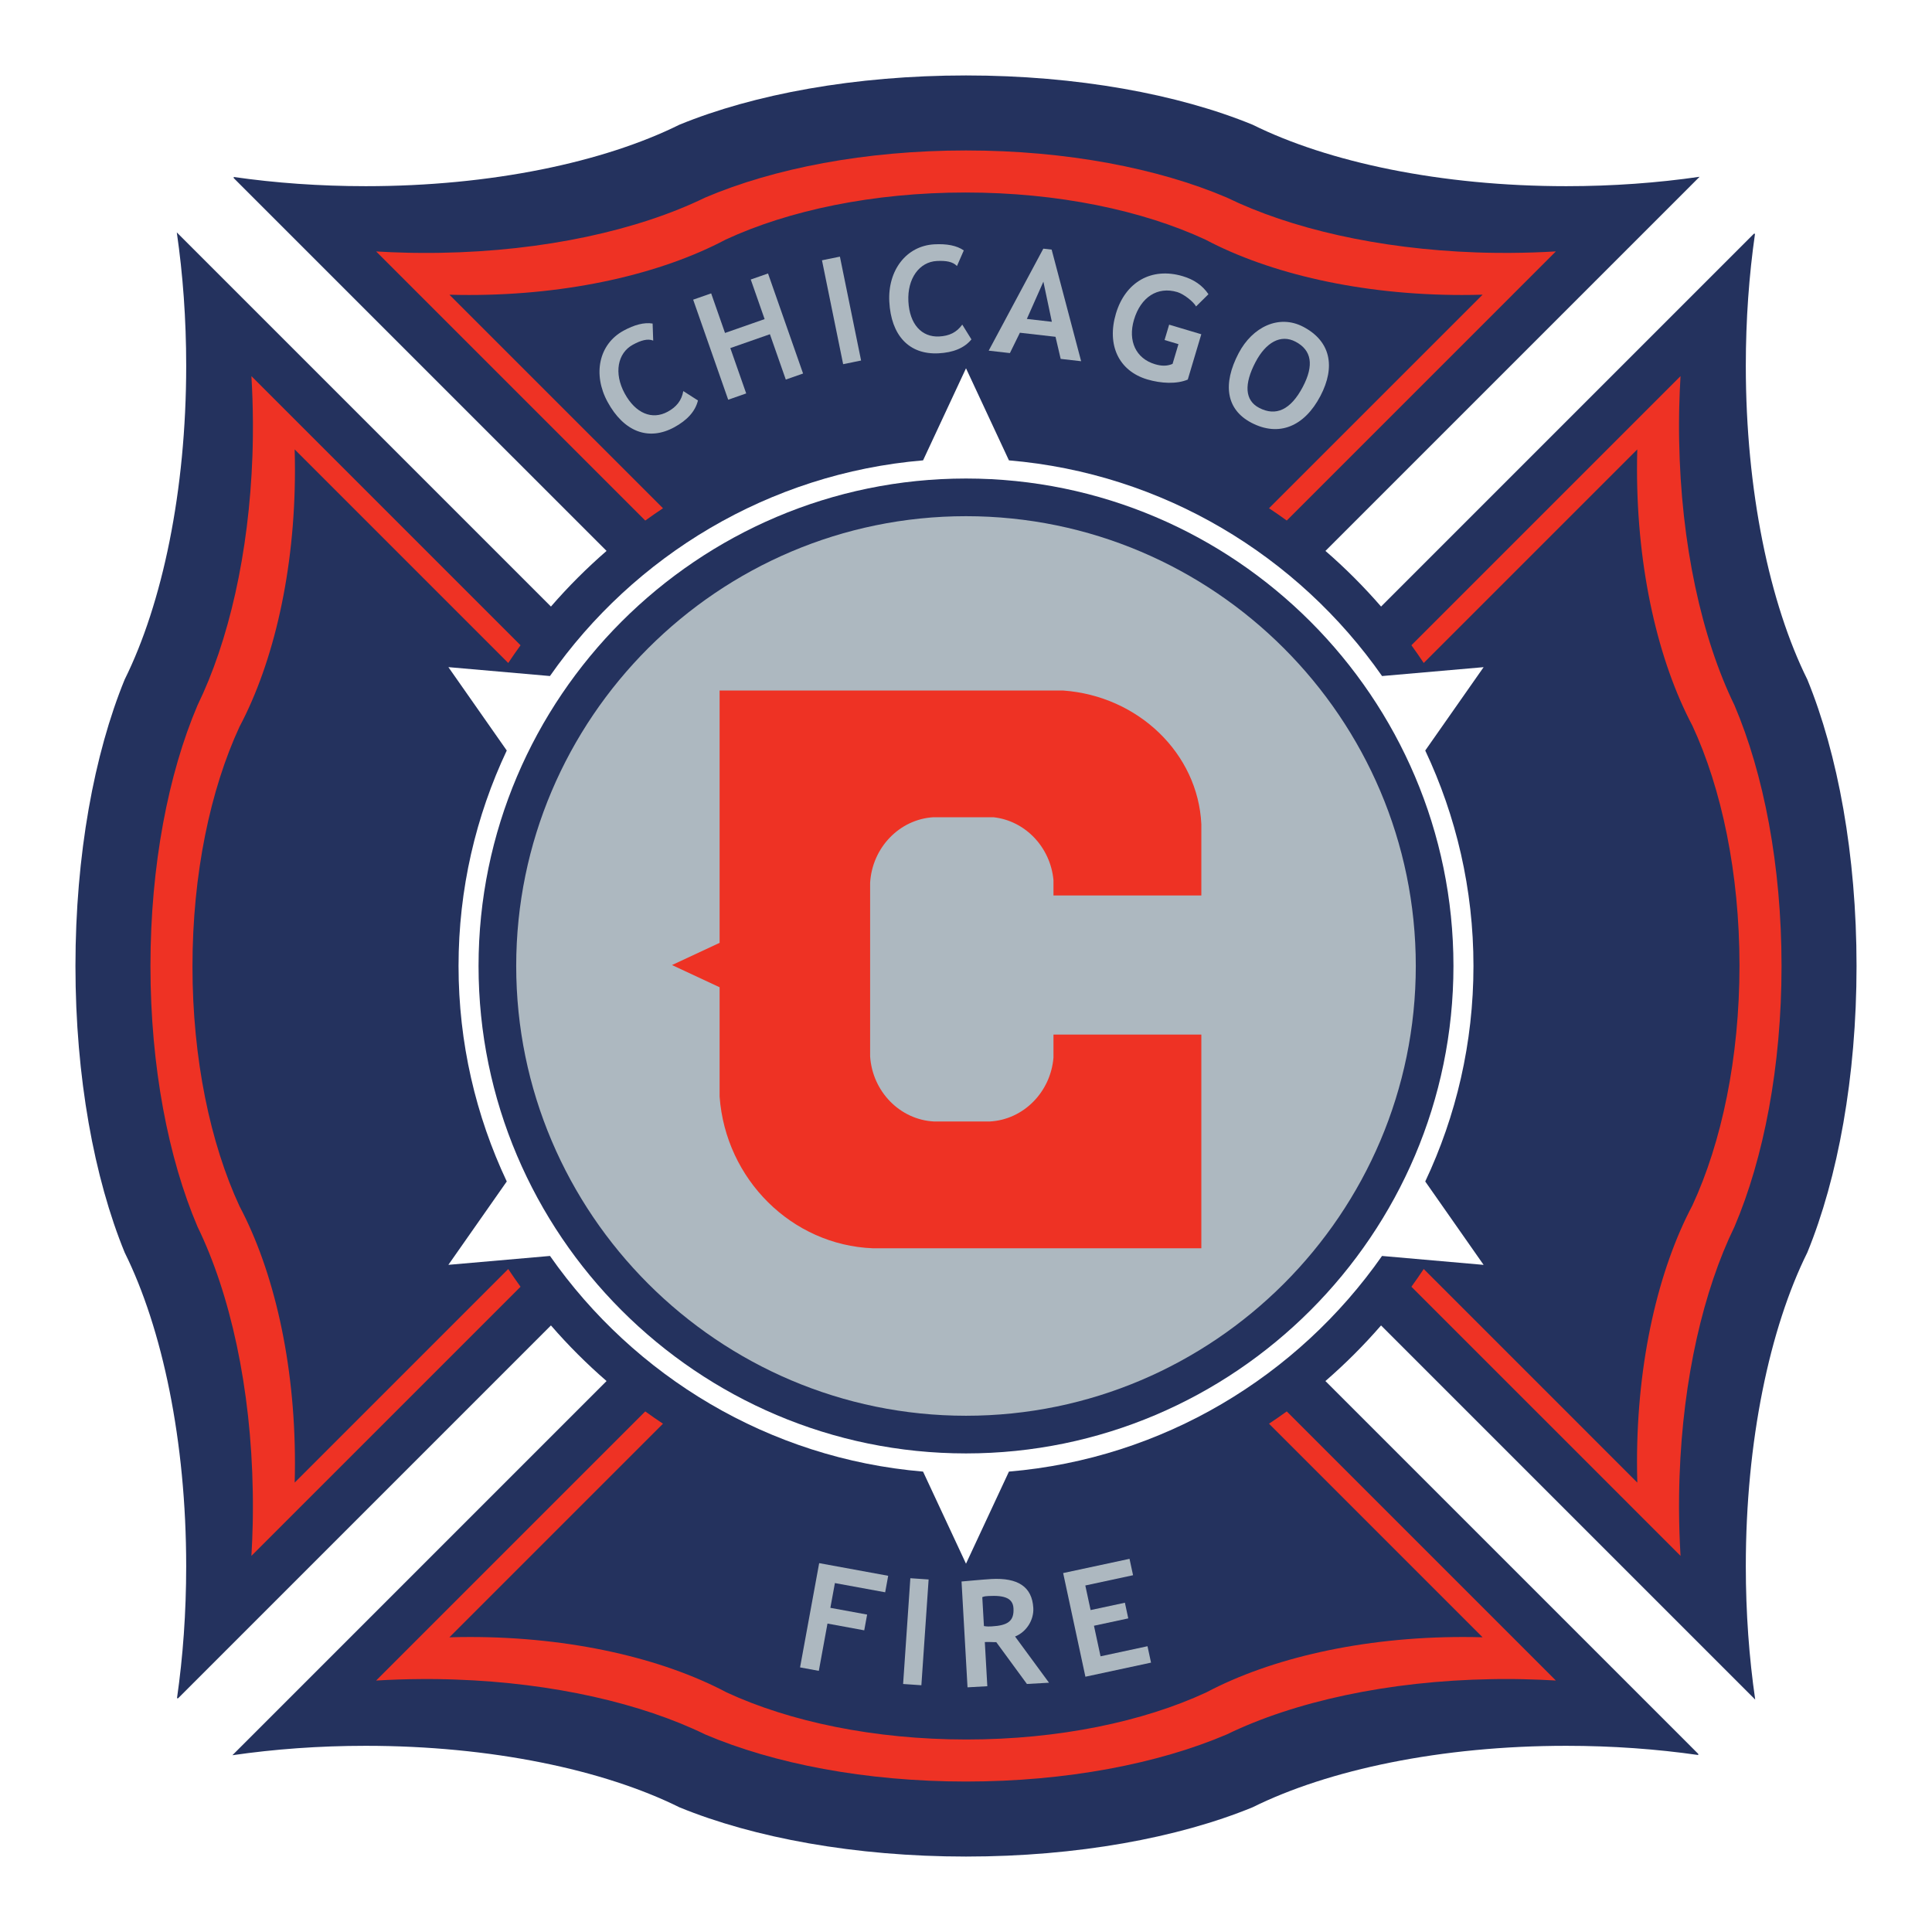 <?xml version="1.0" encoding="utf-8"?>
<!-- Generator: Adobe Illustrator 13.0.0, SVG Export Plug-In . SVG Version: 6.00 Build 14948)  -->
<!DOCTYPE svg PUBLIC "-//W3C//DTD SVG 1.0//EN" "http://www.w3.org/TR/2001/REC-SVG-20010904/DTD/svg10.dtd">
<svg version="1.0" id="Layer_1" xmlns="http://www.w3.org/2000/svg" xmlns:xlink="http://www.w3.org/1999/xlink" x="0px" y="0px"
	 width="192.756px" height="192.756px" viewBox="0 0 192.756 192.756" enable-background="new 0 0 192.756 192.756"
	 xml:space="preserve">
<g>
	<polygon fill-rule="evenodd" clip-rule="evenodd" fill="#FFFFFF" points="0,0 192.756,0 192.756,192.756 0,192.756 0,0 	"/>
	<path fill-rule="evenodd" clip-rule="evenodd" fill="#24325E" d="M132.24,54.965c1.979,1.716,3.833,3.572,5.55,5.551l37.196-37.196
		h0.112c-0.595,4.137-0.918,8.566-0.918,13.167c0,12.506,2.385,23.738,6.136,31.304c3.039,7.417,4.912,17.501,4.912,28.587
		c0,11.081-1.872,21.165-4.909,28.581c-3.753,7.564-6.139,18.801-6.139,31.309c0,4.65,0.33,9.125,0.938,13.301l-37.33-37.33
		c-1.717,1.979-3.572,3.832-5.551,5.549l37.199,37.199v0.111c-4.139-0.594-8.566-0.918-13.168-0.918
		c-12.506,0-23.738,2.385-31.304,6.137c-7.417,3.039-17.501,4.912-28.587,4.912c-11.082,0-21.165-1.873-28.582-4.91
		c-7.564-3.752-18.8-6.139-31.309-6.139c-4.65,0-9.125,0.332-13.3,0.939l37.331-37.332c-1.979-1.717-3.834-3.57-5.55-5.549
		L17.77,169.436h-0.112c0.595-4.137,0.918-8.566,0.918-13.168c0-12.506-2.385-23.736-6.136-31.303
		c-3.039-7.418-4.912-17.502-4.912-28.587c0-11.082,1.873-21.165,4.91-28.582c3.752-7.565,6.139-18.801,6.139-31.309
		c0-4.65-0.331-9.125-0.938-13.3l37.329,37.329c1.716-1.979,3.571-3.835,5.549-5.551L23.32,17.77v-0.112
		c4.138,0.594,8.566,0.917,13.168,0.917c12.505,0,23.738-2.385,31.303-6.135c7.417-3.04,17.501-4.913,28.587-4.913
		c11.082,0,21.165,1.873,28.582,4.91c7.564,3.752,18.801,6.138,31.309,6.138c4.65,0,9.124-0.331,13.3-0.938L132.24,54.965
		L132.24,54.965z"/>
	<path fill-rule="evenodd" clip-rule="evenodd" fill="#FFFFFF" d="M100.662,45.931c15.375,1.299,28.831,9.518,37.227,21.518
		l10.133-0.886l-5.825,8.317c3.082,6.53,4.811,13.818,4.811,21.496c0,7.68-1.729,14.969-4.811,21.5l5.824,8.32l-10.136-0.889
		c-8.395,11.998-21.85,20.213-37.222,21.514l-4.285,9.189l-4.285-9.188c-15.372-1.299-28.824-9.518-37.219-21.516l-10.14,0.887
		l5.826-8.318c-3.083-6.531-4.811-13.82-4.811-21.5c0-7.678,1.729-14.965,4.811-21.496l-5.824-8.318l10.132,0.887
		c8.394-12,21.852-20.219,37.227-21.518l4.284-9.185L100.662,45.931L100.662,45.931z"/>
	<path fill-rule="evenodd" clip-rule="evenodd" fill="#24325E" d="M96.378,47.742c26.786,0,48.633,21.848,48.633,48.633
		c0,26.787-21.847,48.633-48.633,48.633c-26.786,0-48.633-21.846-48.633-48.633C47.745,69.59,69.592,47.742,96.378,47.742
		L96.378,47.742z"/>
	<path fill-rule="evenodd" clip-rule="evenodd" fill="#ADB8C0" d="M96.378,51.5c24.717,0,44.876,20.159,44.876,44.875
		s-20.159,44.875-44.876,44.875s-44.876-20.158-44.876-44.875S71.661,51.5,96.378,51.5L96.378,51.5z"/>
	<path fill-rule="evenodd" clip-rule="evenodd" fill="#EE3224" d="M71.795,68.895h34.294c7.472,0.543,13.431,6.27,13.769,13.328
		v7.118h-14.753v-1.539c-0.31-3.291-2.83-5.924-5.989-6.266h-5.997c-3.382,0.209-6.104,3.036-6.307,6.55v17.304
		c0.229,3.508,2.97,6.32,6.36,6.5h5.591c3.344-0.182,6.054-2.924,6.342-6.369v-2.303h14.753v21.324H87.096
		c-8.11-0.314-14.703-6.891-15.301-15.133V98.498l-4.75-2.215l4.75-2.214V68.895L71.795,68.895z"/>
	<path fill-rule="evenodd" clip-rule="evenodd" fill="#ADB8C0" d="M96.157,24.984l-0.681,1.56c-0.404-0.437-1.095-0.553-2.006-0.505
		c-1.749,0.09-2.958,1.752-2.84,4.032c0.117,2.28,1.328,3.589,3.076,3.499c0.988-0.051,1.731-0.394,2.3-1.184l0.914,1.476
		c-0.716,0.875-1.836,1.314-3.281,1.388c-2.962,0.153-4.741-1.812-4.913-5.156c-0.161-3.116,1.692-5.573,4.504-5.719
		C94.446,24.311,95.446,24.488,96.157,24.984L96.157,24.984z"/>
	<path fill-rule="evenodd" clip-rule="evenodd" fill="#ADB8C0" d="M107.865,36.039l-2.041-0.233l-0.515-2.203l-3.554-0.406
		l-0.997,2.031l-2.117-0.242l5.451-10.177l0.831,0.095L107.865,36.039L107.865,36.039z M104.944,32.105l-0.845-4.002l-1.65,3.717
		L104.944,32.105L104.944,32.105z"/>
	<path fill-rule="evenodd" clip-rule="evenodd" fill="#ADB8C0" d="M120.568,29.354l-1.236,1.219
		c-0.257-0.473-1.219-1.237-1.875-1.433c-1.97-0.588-3.644,0.5-4.319,2.761c-0.63,2.115,0.196,3.87,2.092,4.435
		c0.656,0.197,1.21,0.203,1.757-0.031l0.587-1.969l-1.386-0.413l0.458-1.531l3.208,0.957l-1.35,4.521
		c-1.093,0.467-2.66,0.397-4.045-0.016c-2.843-0.848-4.057-3.435-3.122-6.57c0.936-3.135,3.536-4.662,6.672-3.726
		C119.103,27.885,119.963,28.459,120.568,29.354L120.568,29.354z"/>
	<path fill-rule="evenodd" clip-rule="evenodd" fill="#ADB8C0" d="M123.581,35.234c1.382-2.626,4.029-3.9,6.453-2.625
		c2.694,1.417,3.255,3.947,1.697,6.91c-1.593,3.031-4.135,4.102-6.895,2.651C122.344,40.859,121.953,38.333,123.581,35.234
		L123.581,35.234z M125.266,36.12c-1.169,2.222-1.065,3.824,0.35,4.567c1.684,0.886,3.161,0.201,4.365-2.088
		c1.133-2.156,0.892-3.659-0.725-4.508C127.773,33.311,126.293,34.167,125.266,36.12L125.266,36.12z"/>
	<path fill-rule="evenodd" clip-rule="evenodd" fill="#ADB8C0" d="M65.112,32.28l0.059,1.7c-0.553-0.22-1.227-0.026-2.028,0.411
		c-1.538,0.836-1.91,2.858-0.819,4.863c1.091,2.006,2.748,2.663,4.286,1.826c0.869-0.472,1.392-1.104,1.562-2.062l1.463,0.937
		c-0.269,1.1-1.09,1.979-2.359,2.67c-2.607,1.418-5.059,0.413-6.66-2.528c-1.491-2.74-0.88-5.758,1.593-7.104
		C63.278,32.411,64.256,32.139,65.112,32.28L65.112,32.28z"/>
	<polygon fill-rule="evenodd" clip-rule="evenodd" fill="#ADB8C0" points="80.122,37.266 78.398,37.869 76.814,33.345 
		72.864,34.728 74.448,39.252 72.652,39.881 69.157,29.898 70.953,29.27 72.335,33.219 76.286,31.837 74.903,27.887 76.626,27.284 
		80.122,37.266 	"/>
	<polygon fill-rule="evenodd" clip-rule="evenodd" fill="#ADB8C0" points="85.911,35.969 84.121,36.334 82.009,25.97 83.798,25.605 
		85.911,35.969 	"/>
	<polygon fill-rule="evenodd" clip-rule="evenodd" fill="#ADB8C0" points="88.314,158.863 83.299,157.943 82.846,160.414 
		86.513,161.086 86.225,162.658 82.558,161.984 81.694,166.701 79.822,166.357 81.729,155.955 88.615,157.217 88.314,158.863 	"/>
	<polygon fill-rule="evenodd" clip-rule="evenodd" fill="#ADB8C0" points="91.926,168.137 90.104,168.012 90.826,157.459 
		92.649,157.584 91.926,168.137 	"/>
	<path fill-rule="evenodd" clip-rule="evenodd" fill="#ADB8C0" d="M104.66,167.885l-2.204,0.125l-3.056-4.172
		c-0.228,0.014-0.688-0.037-1.144-0.01l0.249,4.406l-1.975,0.111l-0.597-10.559c0.228-0.014,2.047-0.193,2.958-0.246
		c2.659-0.148,4.082,0.76,4.202,2.887c0.069,1.217-0.702,2.404-1.819,2.848L104.66,167.885L104.66,167.885z M98.003,159.346
		l0.164,2.887c0.308,0.059,0.611,0.041,0.763,0.033c1.596-0.09,2.258-0.51,2.185-1.801c-0.055-0.986-0.837-1.324-2.508-1.23
		C98.378,159.248,98.227,159.256,98.003,159.346L98.003,159.346z"/>
	<polygon fill-rule="evenodd" clip-rule="evenodd" fill="#ADB8C0" points="113.045,157.16 108.282,158.184 108.81,160.637 
		112.232,159.904 112.567,161.467 109.145,162.201 109.801,165.25 114.487,164.244 114.838,165.881 108.291,167.287 
		106.071,156.945 112.692,155.525 113.045,157.16 	"/>
	<path fill-rule="evenodd" clip-rule="evenodd" fill="#EE3224" d="M70.359,19.71c6.829-2.913,15.982-4.699,26.019-4.699
		c10.033,0,19.185,1.785,26.013,4.695c6.347,3.093,15.117,5.134,24.9,5.478c0.025,0.001,0.053,0.002,0.077,0.002
		c0.015,0,0.031,0.001,0.046,0.001c0.038,0.001,0.076,0.003,0.114,0.004c0.001,0,0.003,0,0.005,0
		c0.152,0.005,0.306,0.01,0.459,0.014c0.016,0,0.031,0.001,0.047,0.001c0.078,0.002,0.157,0.003,0.237,0.006c0.016,0,0.033,0,0.05,0
		c0.01,0,0.021,0,0.03,0.001c0.068,0.001,0.138,0.003,0.206,0.005c0.077,0,0.155,0.002,0.232,0.003
		c0.126,0.002,0.253,0.005,0.381,0.006c0.018,0,0.034,0,0.052,0c0.025,0,0.051,0,0.076,0.001c0.003,0,0.005,0,0.007,0
		c0.277,0.003,0.556,0.004,0.833,0.004c0.028,0,0.057,0.001,0.085,0.001c0.046,0,0.089-0.001,0.133-0.001c0.032,0,0.063,0,0.095,0
		c0.013,0,0.025,0,0.038,0c0.018,0,0.035,0,0.052,0c0.005,0,0.011,0,0.016,0c0.013,0,0.024,0,0.037,0c0.01,0,0.019,0,0.028,0
		c0.009,0,0.017,0,0.024,0c0.015,0,0.029,0,0.043,0c0.004,0,0.006,0,0.011,0c1.531-0.009,3.04-0.059,4.524-0.149l-4.15,4.151
		l-1.786,1.786l-20.914,20.915c-0.581-0.421-1.171-0.83-1.77-1.227L147.92,29.4c-0.682,0.021-1.37,0.031-2.061,0.031
		c-10.079,0-19.188-2.13-25.604-5.53c-6.281-2.91-14.696-4.695-23.924-4.695c-9.231,0-17.65,1.786-23.931,4.698
		c-6.416,3.398-15.522,5.527-25.597,5.527c-0.66,0-1.314-0.009-1.964-0.027L66.146,50.71c-0.598,0.398-1.188,0.806-1.769,1.227
		L42.804,30.364l-1.119-1.119l-4.158-4.158c1.029,0.062,2.072,0.105,3.124,0.128c0.013,0,0.024,0,0.037,0.001
		c0.035,0.001,0.071,0.002,0.106,0.002c0.064,0.002,0.127,0.002,0.191,0.003c0.019,0.001,0.038,0.001,0.056,0.002
		c0.134,0.002,0.267,0.004,0.402,0.006c0.011,0,0.023,0,0.035,0c0.043,0,0.085,0.001,0.127,0.001c0.018,0,0.036,0,0.053,0
		c0.172,0.002,0.342,0.004,0.513,0.004c0.045,0,0.091,0,0.136,0c0.022,0.001,0.044,0,0.066,0c0.052,0,0.102,0.001,0.153,0.001
		c0.028,0,0.057-0.001,0.085-0.001c0.14,0,0.281,0,0.42,0c0.021-0.001,0.042-0.001,0.063-0.001c0.107-0.001,0.215-0.001,0.323-0.003
		c0.089-0.001,0.178-0.001,0.268-0.003c0.001,0,0.002,0,0.004,0c0.055,0,0.111-0.002,0.167-0.002c0.021,0,0.041,0,0.062-0.001
		C54.321,25.052,63.68,22.963,70.359,19.71L70.359,19.71z"/>
	<path fill-rule="evenodd" clip-rule="evenodd" fill="#EE3224" d="M19.71,122.396c-2.913-6.828-4.699-15.98-4.699-26.019
		c0-10.034,1.785-19.184,4.695-26.012c3.093-6.348,5.134-15.118,5.479-24.901c0,0,0,0,0-0.001c0-0.025,0.001-0.051,0.002-0.075
		c0-0.017,0.001-0.032,0.001-0.047c0.002-0.037,0.002-0.076,0.004-0.113c0-0.001,0-0.003,0-0.005
		c0.004-0.152,0.009-0.305,0.013-0.459c0-0.015,0.001-0.031,0.002-0.047c0.002-0.078,0.004-0.157,0.005-0.237
		c0-0.016,0-0.034,0-0.05c0.001-0.01,0.001-0.021,0.001-0.03c0.001-0.069,0.003-0.138,0.004-0.206
		c0.002-0.078,0.003-0.155,0.005-0.232c0.002-0.127,0.004-0.253,0.005-0.381c0-0.017,0-0.034,0-0.051c0-0.026,0-0.051,0.001-0.077
		c0-0.002,0-0.004,0-0.006c0.003-0.277,0.004-0.555,0.004-0.833c0-0.029,0.001-0.058,0.001-0.086c0-0.045-0.001-0.089-0.001-0.133
		c0-0.031,0-0.062,0-0.094c0-0.012,0-0.026,0-0.039c0-0.017,0-0.034,0-0.051c0-0.005,0-0.011,0-0.016c0-0.012,0-0.024,0-0.037
		c0-0.011,0-0.02,0-0.029c0-0.008,0-0.016,0-0.024c0-0.014,0-0.028,0-0.043c0-0.003,0-0.006,0-0.011
		c-0.009-1.531-0.059-3.041-0.149-4.525l4.151,4.151l1.786,1.786l20.915,20.915c-0.42,0.581-0.83,1.17-1.228,1.769l-21.309-21.31
		c0.02,0.682,0.03,1.369,0.03,2.061c0,10.079-2.13,19.188-5.53,25.604c-2.91,6.281-4.695,14.696-4.695,23.924
		c0,9.23,1.786,17.65,4.698,23.929c3.398,6.416,5.526,15.523,5.526,25.598c0,0.66-0.009,1.314-0.027,1.965l21.306-21.307
		c0.399,0.598,0.806,1.188,1.228,1.77l-21.574,21.572l-1.119,1.119l-4.158,4.158c0.062-1.029,0.106-2.072,0.129-3.125
		c0-0.012,0-0.023,0-0.035c0.001-0.035,0.002-0.072,0.003-0.107c0-0.064,0.002-0.127,0.003-0.189c0-0.02,0.001-0.039,0.001-0.057
		c0.003-0.135,0.004-0.27,0.006-0.402c0-0.012,0-0.023,0-0.035c0-0.043,0.001-0.084,0.001-0.127c0-0.018,0-0.035,0-0.053
		c0.002-0.172,0.004-0.344,0.004-0.514c0-0.045,0-0.09,0-0.137c0.001-0.021,0-0.045,0-0.066c0-0.051,0.001-0.102,0.001-0.152
		c0-0.027-0.001-0.057-0.001-0.086c0-0.141,0-0.281,0-0.42c-0.001-0.021-0.001-0.043-0.001-0.064
		c-0.001-0.105-0.001-0.215-0.003-0.322c-0.001-0.09-0.001-0.178-0.003-0.268c0-0.002,0-0.004,0-0.006
		c0-0.055-0.001-0.111-0.003-0.166c0-0.02,0-0.041,0-0.062C25.052,138.436,22.963,129.076,19.71,122.396L19.71,122.396z"/>
	<path fill-rule="evenodd" clip-rule="evenodd" fill="#EE3224" d="M122.396,173.045c-6.828,2.914-15.982,4.699-26.019,4.699
		c-10.033,0-19.184-1.785-26.012-4.695c-6.348-3.094-15.118-5.135-24.901-5.479c-0.026,0-0.052-0.002-0.077-0.002
		c-0.015,0-0.032-0.002-0.046-0.002c-0.038-0.002-0.076-0.002-0.114-0.004c-0.002,0-0.003,0-0.005,0
		c-0.152-0.004-0.305-0.01-0.458-0.014c-0.016,0-0.032,0-0.047-0.002c-0.079-0.002-0.158-0.004-0.236-0.006
		c-0.017,0-0.034,0-0.051,0c-0.01,0-0.021,0-0.03,0c-0.069-0.002-0.138-0.004-0.207-0.004c-0.077-0.002-0.155-0.004-0.232-0.006
		c-0.127-0.002-0.253-0.004-0.381-0.006c-0.017,0-0.034,0-0.051,0c-0.026,0-0.051,0-0.077-0.002c-0.002,0-0.004,0-0.007,0
		c-0.277-0.002-0.555-0.004-0.833-0.004c-0.029,0-0.058,0-0.085,0c-0.044,0-0.089,0-0.133,0c-0.032,0-0.063,0-0.094,0
		c-0.013,0-0.026,0-0.039,0c-0.018,0-0.035,0-0.052,0c-0.004,0-0.01,0-0.015,0c-0.013,0-0.025,0-0.037,0.002c-0.01,0-0.02,0-0.029,0
		c-0.008,0-0.016,0-0.024,0c-0.014,0-0.029,0-0.042,0c-0.003,0-0.007,0-0.012,0c-1.531,0.008-3.041,0.059-4.524,0.148l4.15-4.15
		l1.786-1.787l20.915-20.914c0.581,0.42,1.171,0.83,1.769,1.227l-21.31,21.311c0.682-0.02,1.37-0.031,2.061-0.031
		c10.079,0,19.188,2.131,25.604,5.531c6.281,2.91,14.696,4.695,23.924,4.695c9.231,0,17.65-1.787,23.93-4.699
		c6.416-3.398,15.522-5.527,25.598-5.527c0.659,0,1.314,0.01,1.964,0.027l-21.307-21.307c0.598-0.398,1.188-0.805,1.77-1.227
		l21.573,21.574l1.119,1.117l4.157,4.158c-1.028-0.061-2.071-0.105-3.124-0.127c-0.012-0.002-0.024-0.002-0.037-0.002
		c-0.034,0-0.071-0.002-0.106-0.002c-0.064,0-0.127-0.002-0.19-0.004c-0.019,0-0.038,0-0.057,0
		c-0.133-0.004-0.267-0.006-0.401-0.008c-0.012,0-0.023,0-0.035,0c-0.043,0-0.085-0.002-0.127-0.002c-0.018,0-0.035,0-0.054,0
		c-0.17-0.002-0.342-0.002-0.513-0.004c-0.045,0-0.091,0-0.137,0c-0.021,0-0.044,0-0.065,0c-0.052,0-0.102,0-0.153,0
		c-0.028,0-0.057,0-0.085,0c-0.141,0-0.281,0-0.421,0.002c-0.021,0-0.042,0-0.063,0c-0.106,0-0.215,0.002-0.323,0.002
		c-0.089,0.002-0.179,0.002-0.268,0.004c-0.002,0-0.003,0-0.004,0c-0.057,0-0.112,0.002-0.168,0.004c-0.021,0-0.041,0-0.062,0
		C138.436,167.703,129.076,169.793,122.396,173.045L122.396,173.045z"/>
	<path fill-rule="evenodd" clip-rule="evenodd" fill="#EE3224" d="M173.046,70.359c2.913,6.829,4.698,15.981,4.698,26.019
		c0,10.034-1.784,19.185-4.695,26.013c-3.093,6.346-5.135,15.117-5.479,24.9c0,0.025-0.001,0.053-0.002,0.076
		c0,0.016-0.001,0.031-0.001,0.047c-0.002,0.037-0.003,0.076-0.005,0.113c0,0.002,0.001,0.004,0,0.006
		c-0.004,0.152-0.009,0.305-0.013,0.459c0,0.016-0.002,0.031-0.002,0.047c-0.002,0.078-0.003,0.158-0.006,0.236
		c0,0.018-0.001,0.033-0.001,0.051c-0.001,0.01-0.001,0.02-0.001,0.031c-0.001,0.066-0.003,0.137-0.004,0.205
		c-0.002,0.076-0.003,0.154-0.005,0.232c-0.002,0.127-0.004,0.254-0.005,0.381c-0.001,0.018-0.001,0.035-0.001,0.051
		c0,0.027,0,0.051-0.001,0.078c0,0,0,0.004,0,0.006c-0.003,0.277-0.005,0.555-0.005,0.832c0,0.029,0,0.059,0,0.086
		c0,0.045,0,0.09,0,0.133c0,0.033,0,0.062,0,0.094c0,0.014,0,0.027,0,0.039c0,0.018,0,0.035,0,0.053c0,0.004,0,0.008,0,0.014
		c0,0.014,0,0.025,0.001,0.037c0,0.012,0,0.02,0,0.029c0,0.008,0,0.016,0,0.025c0,0.014,0,0.027,0,0.041c0,0.004,0,0.008,0,0.012
		c0.009,1.531,0.06,3.041,0.149,4.525l-4.15-4.15l-1.786-1.787l-20.915-20.914c0.42-0.582,0.83-1.17,1.228-1.77l21.31,21.311
		c-0.02-0.682-0.03-1.369-0.03-2.061c0-10.078,2.13-19.188,5.53-25.604c2.91-6.281,4.694-14.697,4.694-23.924
		c0-9.23-1.785-17.65-4.698-23.93c-3.398-6.416-5.526-15.522-5.526-25.597c0-0.66,0.009-1.314,0.027-1.964l-21.307,21.306
		c-0.398-0.598-0.807-1.188-1.228-1.769l21.574-21.574l1.118-1.118l4.158-4.159c-0.062,1.029-0.105,2.072-0.129,3.125
		c-0.001,0.012-0.001,0.024-0.001,0.037c0,0.035-0.002,0.071-0.002,0.107c-0.001,0.063-0.002,0.127-0.004,0.19
		c0,0.019-0.001,0.038-0.001,0.055c-0.003,0.134-0.004,0.269-0.006,0.403c0,0.012,0,0.023,0,0.035
		c-0.001,0.042-0.002,0.084-0.002,0.126c0,0.018,0,0.036,0,0.054c-0.002,0.171-0.004,0.342-0.005,0.513c0,0.045,0,0.091,0,0.137
		c0,0.022,0,0.044,0,0.067c0,0.051,0,0.101,0,0.152c0,0.028,0,0.057,0,0.086c0,0.14,0,0.28,0.001,0.421
		c0.001,0.021,0.001,0.042,0.001,0.062c0.001,0.108,0.002,0.216,0.003,0.323c0.001,0.09,0.002,0.179,0.004,0.269
		c0,0.001,0,0.002,0,0.003c0,0.056,0.001,0.112,0.003,0.168c0,0.02,0,0.041,0,0.062C167.704,54.32,169.793,63.68,173.046,70.359
		L173.046,70.359z"/>
</g>
</svg>
